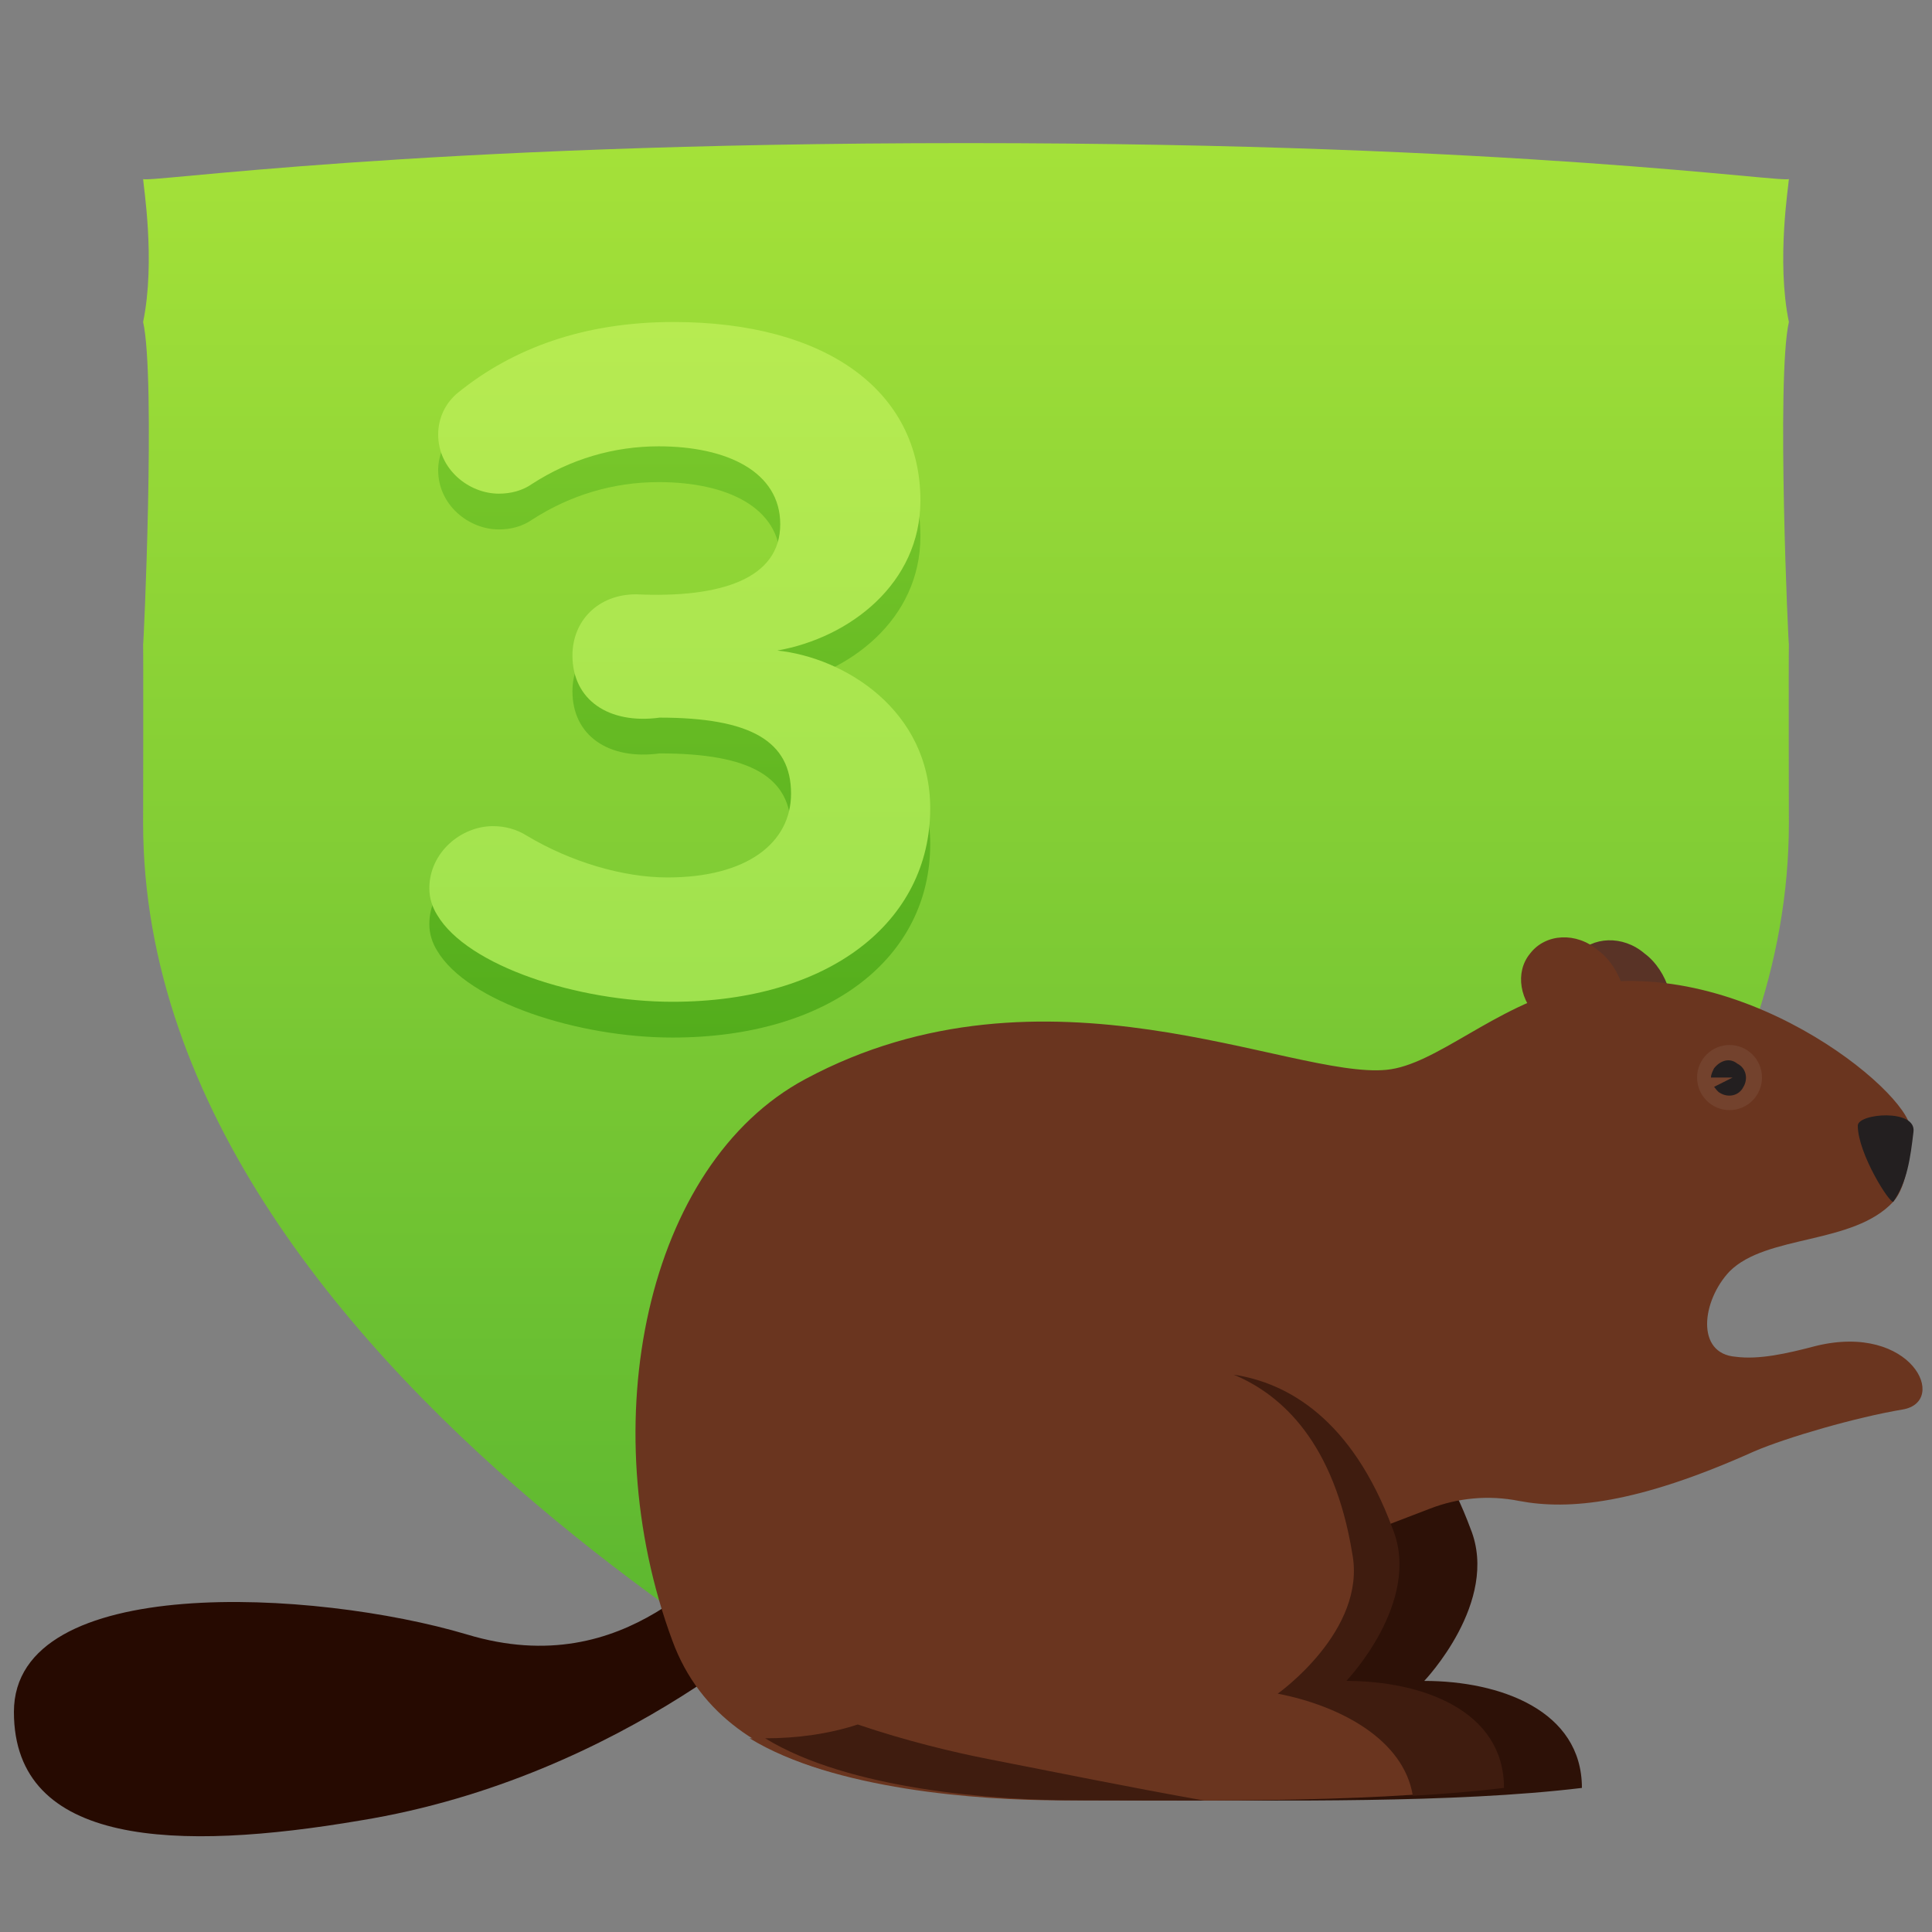 <?xml version="1.0" encoding="UTF-8" standalone="no"?>
<svg width="54px" height="54px" viewBox="0 0 54 54" version="1.1" xmlns="http://www.w3.org/2000/svg" xmlns:xlink="http://www.w3.org/1999/xlink">
    <rect x="0" y="0" width="54" height="54" fill="#808080" stroke="none"/>
    <!-- Generator: Sketch 3.8.2 (29753) - http://www.bohemiancoding.com/sketch -->
    <title>Guides Copy 127</title>
    <desc>Created with Sketch.</desc>
    <defs>
        <linearGradient x1="50%" y1="0%" x2="50%" y2="100%" id="linearGradient-1">
            <stop stop-color="#A4E139" offset="0%"></stop>
            <stop stop-color="#55B32F" offset="100%"></stop>
        </linearGradient>
        <linearGradient x1="50%" y1="0%" x2="50%" y2="100%" id="linearGradient-2">
            <stop stop-color="#7CCA2C" offset="0%"></stop>
            <stop stop-color="#53AD1C" offset="100%"></stop>
        </linearGradient>
        <linearGradient x1="50%" y1="0%" x2="50%" y2="100%" id="linearGradient-3">
            <stop stop-color="#B7EB51" offset="0%"></stop>
            <stop stop-color="#9FE24E" offset="100%"></stop>
        </linearGradient>
    </defs>
    <g id="Badges" stroke="none" stroke-width="1" fill="none" fill-rule="evenodd">
        <g id="54x54" transform="translate(-190, -438)">
            <g id="Slices" transform="translate(28, 33)"></g>
            <g id="Étape" transform="translate(113, 360.639)"></g>
            <g id="Étape" transform="translate(194, 360.639)"></g>
            <g id="Section-Copy-9" transform="translate(113, 441.673)"></g>
            <g id="Section-Copy-10" transform="translate(194, 441.673)" fill="url(#linearGradient-1)">
                <path d="M46,5.327 C45.644,3.608 46,1.468 46,1.327 C46,1.468 38.523,0.327 23,0.327 C7.477,0.327 0,1.468 0,1.327 C0,1.468 0.356,3.608 0,5.327 C0.356,6.887 0.01,14.481 0,14.327 C0.01,14.542 0,19.718 0,19.327 C0,35.249 23,46.327 23,46.327 C23,46.327 46,35.249 46,19.327 C46,19.718 45.99,14.542 46,14.327 C45.99,14.481 45.644,6.887 46,5.327" id="bouclier-copy-13"></path>
            </g>
            <g id="Group-41" transform="translate(40, 199)">
                <g id="Texte-(ombres)-Copy" transform="translate(0, 243)" fill="url(#linearGradient-2)">
                    <path d="M176,19.595 C176,16.837 173.589,15.376 171.726,15.183 C173.753,14.824 175.726,13.308 175.726,10.991 C175.726,7.93 173.096,6 168.822,6 C166.301,6 164.329,6.745 162.822,7.958 C162.438,8.261 162.247,8.702 162.247,9.144 C162.247,10.109 163.096,10.798 163.945,10.798 C164.274,10.798 164.603,10.716 164.877,10.522 C165.945,9.833 167.151,9.475 168.411,9.475 C170.329,9.475 171.808,10.192 171.808,11.653 C171.808,13.17 170.164,13.721 167.781,13.611 C166.712,13.611 166,14.356 166,15.321 C166,16.562 167.014,17.251 168.438,17.058 C170.986,17.058 172.11,17.72 172.11,19.181 C172.11,20.56 170.877,21.525 168.658,21.525 C167.397,21.525 165.945,21.084 164.74,20.367 C164.438,20.174 164.11,20.091 163.781,20.091 C162.877,20.091 162,20.836 162,21.829 C162,22.104 162.082,22.353 162.219,22.573 C163.068,24.007 166.164,25 168.795,25 C173.178,25 176,22.766 176,19.595 L176,19.595 Z" id="Étape"></path>
                </g>
                <g id="Texte-Copy" transform="translate(0, 242)" fill="url(#linearGradient-3)">
                    <path d="M176,19.595 C176,16.837 173.589,15.376 171.726,15.183 C173.753,14.824 175.726,13.308 175.726,10.991 C175.726,7.93 173.096,6 168.822,6 C166.301,6 164.329,6.745 162.822,7.958 C162.438,8.261 162.247,8.702 162.247,9.144 C162.247,10.109 163.096,10.798 163.945,10.798 C164.274,10.798 164.603,10.716 164.877,10.522 C165.945,9.833 167.151,9.475 168.411,9.475 C170.329,9.475 171.808,10.192 171.808,11.653 C171.808,13.17 170.164,13.721 167.781,13.611 C166.712,13.611 166,14.356 166,15.321 C166,16.562 167.014,17.251 168.438,17.058 C170.986,17.058 172.11,17.72 172.11,19.181 C172.11,20.56 170.877,21.525 168.658,21.525 C167.397,21.525 165.945,21.084 164.74,20.367 C164.438,20.174 164.11,20.091 163.781,20.091 C162.877,20.091 162,20.836 162,21.829 C162,22.104 162.082,22.353 162.219,22.573 C163.068,24.007 166.164,25 168.795,25 C173.178,25 176,22.766 176,19.595 L176,19.595 Z" id="Chiffre"></path>
                </g>
            </g>
            <g id="Animaux" transform="translate(29, 452)">
                <g id="Group" transform="translate(161, 12)">
                    <path d="M39.808,20.982 C39.808,20.982 41.925,18.771 41.104,16.734 C39.117,11.358 35.099,12.312 34.235,12.659 C31.341,13.829 31.211,17.687 29.051,20.245 C28.619,20.765 28.187,21.112 27.712,21.416 C26.589,22.239 25.077,22.586 23.565,22.586 C25.898,24.017 29.959,24.32 32.248,24.32 C35.747,24.32 40.629,24.407 44.215,23.973 C44.215,21.806 41.925,20.982 39.808,20.982 L39.808,20.982 Z" id="Shape-Copy-31" fill="#2D1107"></path>
                    <path d="M44.366,2.601 C44.971,3.121 46.094,3.295 46.526,2.731 C46.958,2.211 46.613,1.127 45.965,0.65 C45.36,0.13 44.496,0.173 44.064,0.694 C43.632,1.257 43.762,2.081 44.366,2.601 L44.366,2.601 Z" id="XMLID_1_" fill="#593326"></path>
                    <path d="M22.421,18.858 C22.421,18.858 17.539,23.67 10.066,24.884 C4.968,25.751 0.389,25.621 0.389,21.849 C0.389,17.947 8.813,18.424 13.046,19.682 C17.626,21.069 19.958,17.471 20.779,17.297 C21.643,17.167 23.328,17.167 22.421,18.858 L22.421,18.858 Z" id="XMLID_9_" fill="#260A01"></path>
                    <path d="M53.395,5.549 C53.352,4.509 48.557,0.52 43.934,1.604 C41.774,2.124 40.133,3.772 38.75,3.902 C36.072,4.162 29.203,0.564 22.507,4.162 C18.058,6.546 16.546,13.786 18.792,19.855 C20.347,24.103 25.92,24.103 29.678,24.103 C33.178,24.103 38.491,24.407 39.917,23.54 C41.342,22.629 40.262,21.502 37.195,20.982 C37.195,20.982 39.312,18.771 38.491,16.734 L39.96,16.17 C40.738,15.867 41.602,15.78 42.466,15.953 C43.848,16.213 45.749,16.04 49.032,14.566 C49.939,14.176 51.883,13.612 53.179,13.396 C54.475,13.179 53.438,10.968 50.76,11.618 C49.939,11.835 49.162,12.008 48.514,11.922 C47.39,11.835 47.563,10.361 48.341,9.537 C49.378,8.497 51.797,8.8 52.92,7.586 C53.309,7.153 53.395,6.199 53.395,5.549 L53.395,5.549 Z" id="XMLID_7_" fill="#6A351F"></path>
                    <path d="M37.195,20.982 C37.195,20.982 39.312,18.771 38.491,16.734 C36.504,11.358 32.486,12.312 31.622,12.659 C28.728,13.829 28.598,17.687 26.438,20.245 C26.006,20.765 25.574,21.112 25.099,21.416 C23.976,22.239 22.464,22.586 20.952,22.586 C23.285,24.017 27.346,24.32 29.635,24.32 C33.134,24.32 38.016,24.407 41.602,23.973 C41.602,21.806 39.312,20.982 37.195,20.982 L37.195,20.982 Z" id="Shape" fill="#6A351F"></path>
                    <path d="M34.482,12.422 C35.979,12.649 37.787,13.65 38.927,16.734 C39.747,18.771 37.631,20.982 37.631,20.982 C39.747,20.982 42.037,21.806 42.037,23.973 C41.242,24.07 40.383,24.14 39.489,24.192 C39.235,22.623 37.469,21.68 35.713,21.338 C35.713,21.338 38.212,19.572 37.795,17.415 C37.293,14.342 35.845,12.989 34.482,12.422 Z M23.975,22.2 C23.165,22.466 22.276,22.586 21.387,22.586 C23.72,24.017 27.781,24.32 30.071,24.32 C31.162,24.32 32.387,24.329 33.666,24.327 C31.536,23.95 29.418,23.515 27.655,23.172 C26.655,22.978 25.323,22.658 23.975,22.2 Z" id="Combined-Shape" fill="#3F1C0F"></path>
                    <ellipse id="Oval" fill-opacity="0.063" fill="#FFFFFF" cx="48.341" cy="4.118" rx="0.907" ry="0.91"></ellipse>
                    <g transform="translate(47.52, 3.468)" id="Shape">
                        <path d="M0.389,0.39 C0.346,0.477 0.302,0.564 0.302,0.65 L0.907,0.65 L0.389,0.91 C0.432,0.954 0.475,1.04 0.562,1.084 C0.778,1.214 1.08,1.17 1.21,0.91 C1.339,0.694 1.296,0.39 1.037,0.26 C0.821,0.087 0.562,0.173 0.389,0.39 L0.389,0.39 Z" fill="#231F20"></path>
                        <path fill="#FFFFFF"></path>
                    </g>
                    <path d="M43.07,2.514 C43.675,3.035 44.798,3.208 45.23,2.644 C45.662,2.124 45.317,1.04 44.669,0.564 C44.064,0.043 43.2,0.087 42.768,0.65 C42.336,1.17 42.466,1.994 43.07,2.514 L43.07,2.514 Z" id="XMLID_6_" fill="#6A351F"></path>
                    <path d="M53.482,5.636 C53.568,4.985 51.926,5.115 51.926,5.462 C51.926,6.243 52.834,7.673 52.92,7.586 C53.309,7.023 53.395,6.373 53.482,5.636 L53.482,5.636 Z" id="Shape" fill="#231F20"></path>
                </g>
            </g>
        </g>
    </g>
</svg>
